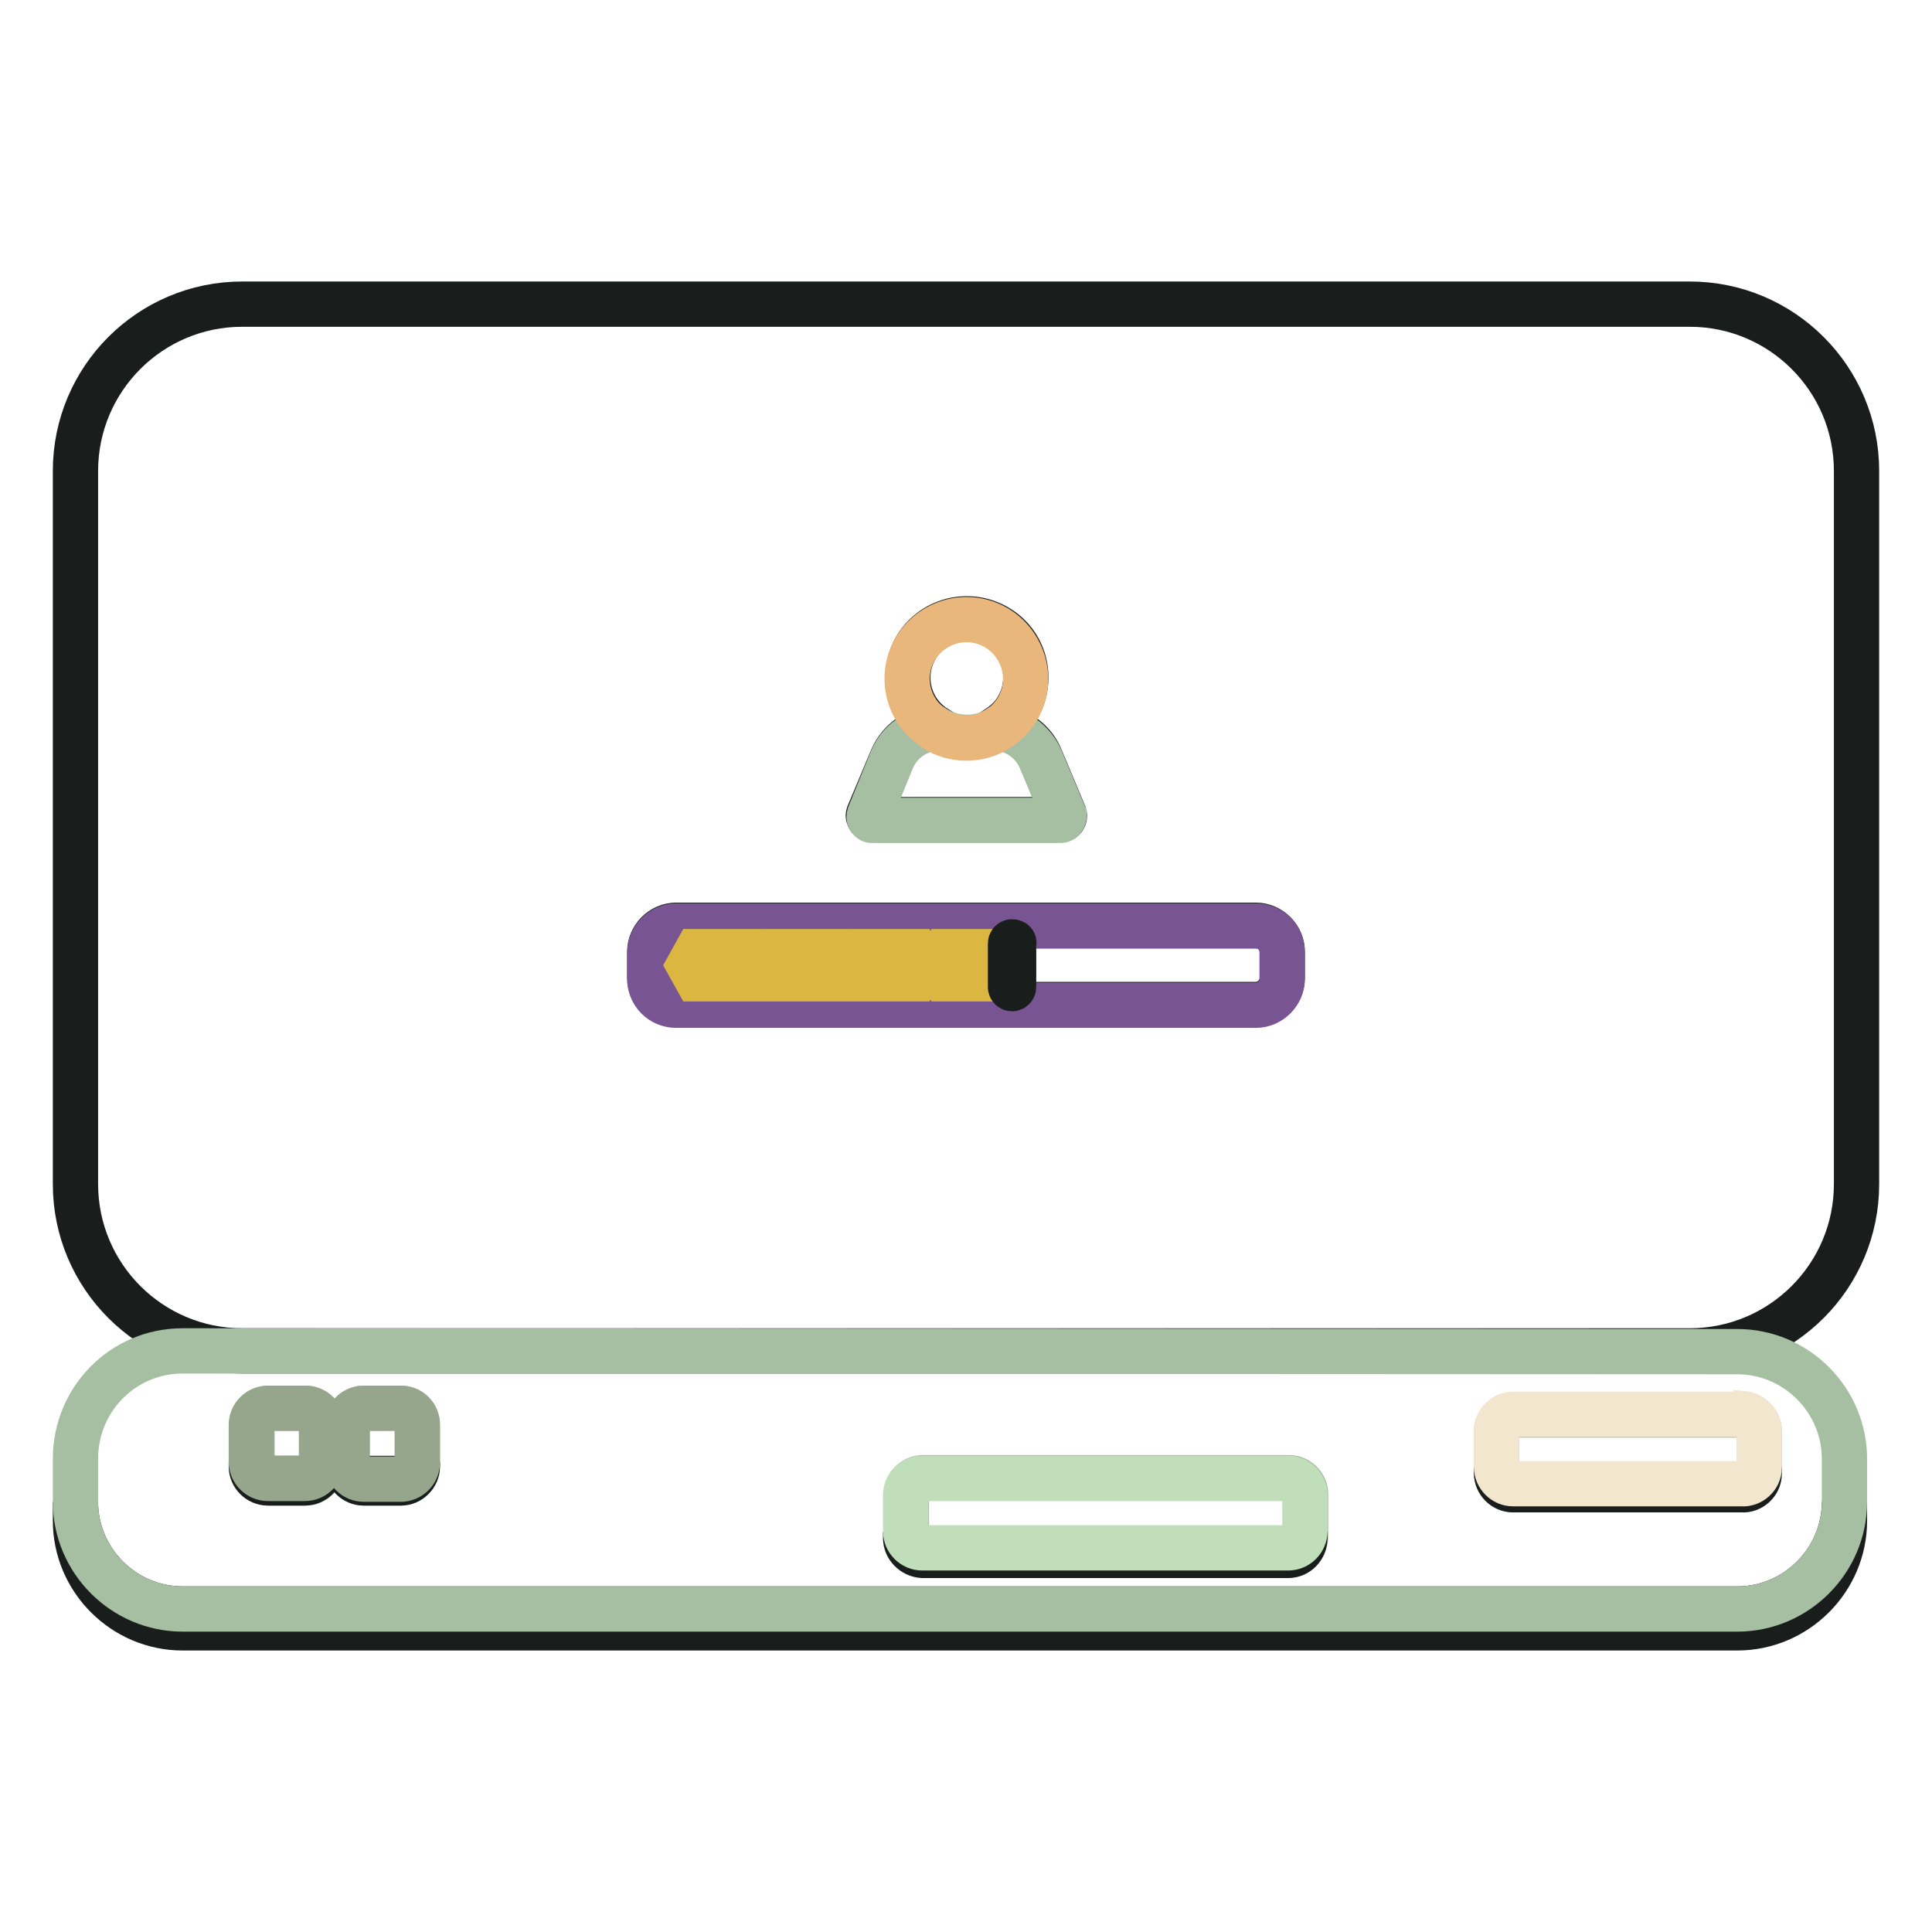 <?xml version="1.0" encoding="utf-8"?>
<!-- Svg Vector Icons : http://www.onlinewebfonts.com/icon -->
<!DOCTYPE svg PUBLIC "-//W3C//DTD SVG 1.1//EN" "http://www.w3.org/Graphics/SVG/1.1/DTD/svg11.dtd">
<svg version="1.1" xmlns="http://www.w3.org/2000/svg" xmlns:xlink="http://www.w3.org/1999/xlink" x="0px" y="0px" viewBox="0 0 256 256" enable-background="new 0 0 256 256" xml:space="preserve">
<g> <path stroke-width="6" fill-opacity="0" stroke="#191e1c"  d="M246,156.9V62.4c0-12.2-9.9-22.1-22.1-22.1H32.1C19.9,40.3,10,50.2,10,62.4v94.5c0,12.2,9.9,22.1,22.1,22.1 h191.8C236.1,179,246,169.1,246,156.9z M115.1,107.9l3.1-7.4c1-2.3,3.2-3.9,5.7-4.1c-3.6-2.3-4.7-7.1-2.4-10.8 c2.3-3.6,7.1-4.7,10.8-2.4s4.7,7.1,2.4,10.8c-0.6,1-1.5,1.8-2.4,2.4c2.5,0.2,4.7,1.8,5.6,4.1l3.1,7.4c0.1,0.3,0,0.6-0.3,0.7 c-0.1,0-0.1,0-0.2,0h-24.9c-0.3,0-0.5-0.2-0.5-0.5C115,108.1,115.1,108,115.1,107.9z M169.9,129.6c0,1.9-1.6,3.5-3.5,3.5H89.6 c-1.9,0-3.5-1.6-3.5-3.5c0,0,0,0,0,0v-3.5c0-1.9,1.6-3.5,3.5-3.5h76.8c1.9,0,3.5,1.6,3.5,3.5V129.6z M230.2,213.2h-206 c-7.8,0-14.2-6.4-14.2-14.2v2.5c0,7.8,6.4,14.2,14.2,14.2h206c7.8,0,14.2-6.4,14.2-14.2V199C244.4,206.8,238,213.2,230.2,213.2 L230.2,213.2z"/> <path stroke-width="6" fill-opacity="0" stroke="#a6bfa2"  d="M24.2,179c-7.9,0-14.2,6.4-14.2,14.3l0,0v5.7c0,7.8,6.4,14.2,14.2,14.2h206c7.8,0,14.2-6.4,14.2-14.2v-5.7 c0-7.8-6.4-14.2-14.2-14.2L24.2,179L24.2,179z M42.7,189.4v4.9c0,1.2-1,2.2-2.2,2.2l0,0h-4.9c-1.2,0-2.2-1-2.2-2.2l0,0v-5.5 c0-1.2,1-2.2,2.2-2.2l0,0h4.9c1.2,0,2.2,1,2.2,2.2l0,0V189.4z M55.3,189.4v4.9c0,1.2-1,2.2-2.2,2.2c0,0,0,0,0,0h-4.9 c-1.2,0-2.2-1-2.2-2.2l0,0v-5.5c0-1.2,1-2.2,2.2-2.2h4.9c1.2,0,2.2,1,2.2,2.2V189.4z M173,198.8v4.8c0,1.2-1,2.3-2.2,2.3h-48.5 c-1.2,0-2.2-1-2.2-2.3v-5.6c0-1.2,1-2.2,2.2-2.2l0,0h48.5c1.2,0,2.2,1,2.2,2.2V198.8z M233.1,190.4v4.8c0,1.2-1,2.2-2.2,2.2l0,0 h-30.4c-1.2,0-2.2-1-2.2-2.2v-5.5c0-1.2,1-2.2,2.2-2.2h30.3c1.2,0,2.3,0.9,2.3,2.1c0,0,0,0.1,0,0.1V190.4z M115.6,108.7h24.9 c0.3,0,0.5-0.3,0.5-0.6c0,0,0-0.1,0-0.1l-3.1-7.4c-1-2.3-3.2-3.9-5.6-4.1c-2.5,1.6-5.8,1.6-8.4,0c-2.5,0.2-4.7,1.8-5.7,4.1l-3,7.4 c-0.1,0.3,0,0.6,0.3,0.7C115.4,108.7,115.5,108.7,115.6,108.7z"/> <path stroke-width="6" fill-opacity="0" stroke="#e9b67b"  d="M132.2,96.6c3.7-2.3,4.8-7.1,2.5-10.8c-2.3-3.7-7.1-4.8-10.8-2.5c-3.7,2.3-4.8,7.1-2.5,10.8 c0.6,1,1.5,1.8,2.5,2.5C126.4,98.2,129.7,98.2,132.2,96.6z"/> <path stroke-width="6" fill-opacity="0" stroke="#785493"  d="M166.4,122.7H89.6c-1.9,0-3.5,1.6-3.5,3.5v3.5c0,1.9,1.5,3.5,3.5,3.5c0,0,0,0,0,0h76.8 c1.9,0,3.5-1.6,3.5-3.5v-3.5C169.9,124.2,168.4,122.7,166.4,122.7L166.4,122.7z M94.3,129.7h-2l-1-1.8l1-1.8h2l1,1.8L94.3,129.7z  M99.6,129.7h-2l-1-1.8l1-1.8h2l1,1.8L99.6,129.7z M105.2,129.7h-2l-1-1.8l1-1.8h2l1,1.8L105.2,129.7z M110.5,129.7h-2l-1-1.8 l1-1.8h2l1,1.8L110.5,129.7z M116,129.7h-2l-1-1.8l1-1.8h2l1,1.8L116,129.7z M121.3,129.7h-2l-1-1.8l1-1.8h2l1,1.8L121.3,129.7z  M127.2,129.7h-2l-1-1.8l1-1.8h2l1,1.8L127.2,129.7z M132.5,129.7h-2l-1-1.8l1-1.8h2l1,1.8L132.5,129.7z M134.3,130.8 c0,0.1-0.1,0.2-0.2,0.2c-0.1,0-0.2-0.1-0.2-0.2V125c0-0.1,0.1-0.2,0.2-0.2c0,0,0,0,0,0c0.1,0,0.2,0.1,0.2,0.2l0,0V130.8z"/> <path stroke-width="6" fill-opacity="0" stroke="#dbb641"  d="M92.3,126.1l-1,1.8l1,1.8h2l1-1.8l-1-1.8H92.3z M97.6,126.1l-1,1.8l1,1.8h2l1-1.8l-1-1.8H97.6z  M103.2,126.1l-1,1.8l1,1.8h2l1-1.8l-1-1.8H103.2z M108.5,126.1l-1,1.8l1,1.8h2l1-1.8l-1-1.8H108.5z M114.1,126.1l-1,1.8l1,1.8h2 l1-1.8l-1-1.8H114.1z M119.4,126.1l-1,1.8l1,1.8h2l1-1.8l-1-1.8H119.4z M125.2,126.1l-1,1.8l1,1.8h2l1-1.8l-1-1.8H125.2z  M130.5,126.1l-1,1.8l1,1.8h2l1-1.8l-1-1.8H130.5z"/> <path stroke-width="6" fill-opacity="0" stroke="#191e1c"  d="M134.1,124.8c-0.1,0-0.2,0.1-0.2,0.2c0,0,0,0,0,0v5.8c0,0.1,0.1,0.2,0.2,0.2c0.1,0,0.2-0.1,0.2-0.2V125 C134.4,124.9,134.3,124.8,134.1,124.8L134.1,124.8z M40.4,195.9h-4.9c-1.2,0-2.2-1-2.2-2.2l0,0v0.6c0,1.2,1,2.2,2.2,2.2l0,0h4.9 c1.2,0,2.2-1,2.2-2.2l0,0v-0.6C42.7,194.9,41.7,195.9,40.4,195.9L40.4,195.9z M53.1,195.9h-4.9c-1.2,0-2.2-1-2.2-2.2v0.6 c0,1.2,1,2.2,2.2,2.2l0,0h4.9c1.2,0,2.2-1,2.2-2.2c0,0,0,0,0,0v-0.6C55.3,194.9,54.3,195.9,53.1,195.9z"/> <path stroke-width="6" fill-opacity="0" stroke="#95a68d"  d="M40.4,186.6h-4.9c-1.2,0-2.2,1-2.2,2.2l0,0v4.9c0,1.2,1,2.2,2.2,2.2l0,0h4.9c1.2,0,2.2-1,2.2-2.2l0,0v-4.9 C42.7,187.6,41.7,186.6,40.4,186.6L40.4,186.6z M53.1,186.6h-4.9c-1.2,0-2.2,1-2.2,2.2v5c0,1.2,1,2.2,2.2,2.2h4.9 c1.2,0,2.2-1,2.2-2.2v-5C55.3,187.5,54.3,186.6,53.1,186.6z"/> <path stroke-width="6" fill-opacity="0" stroke="#191e1c"  d="M230.8,196.7h-30.3c-1.2,0-2.2-1-2.2-2.2v0.7c0,1.2,1,2.2,2.2,2.2h30.3c1.2,0.1,2.3-0.9,2.3-2.1 c0,0,0-0.1,0-0.1v-0.8c0,1.2-0.9,2.3-2.2,2.3C230.9,196.7,230.8,196.7,230.8,196.7z"/> <path stroke-width="6" fill-opacity="0" stroke="#f3e6cf"  d="M230.8,187.4h-30.3c-1.2,0-2.2,1-2.2,2.2v4.8c0,1.2,1,2.2,2.2,2.2h30.3c1.2,0.1,2.3-0.9,2.3-2.1 c0,0,0-0.1,0-0.1v-4.8c0-1.2-1-2.2-2.2-2.3C230.8,187.4,230.8,187.4,230.8,187.4z"/> <path stroke-width="6" fill-opacity="0" stroke="#191e1c"  d="M170.7,205.2h-48.5c-1.2,0-2.2-1-2.2-2.2l0,0v0.8c0,1.2,1,2.2,2.2,2.3h48.5c1.2,0,2.2-1,2.2-2.3v-0.8 C172.9,204.2,171.9,205.2,170.7,205.2z"/> <path stroke-width="6" fill-opacity="0" stroke="#c1debb"  d="M170.7,195.9h-48.5c-1.2,0-2.2,1-2.2,2.2l0,0v4.8c0,1.2,1,2.2,2.2,2.2l0,0h48.5c1.2,0,2.2-1,2.2-2.2v-4.8 C172.9,196.9,171.9,195.9,170.7,195.9z"/></g>
</svg>